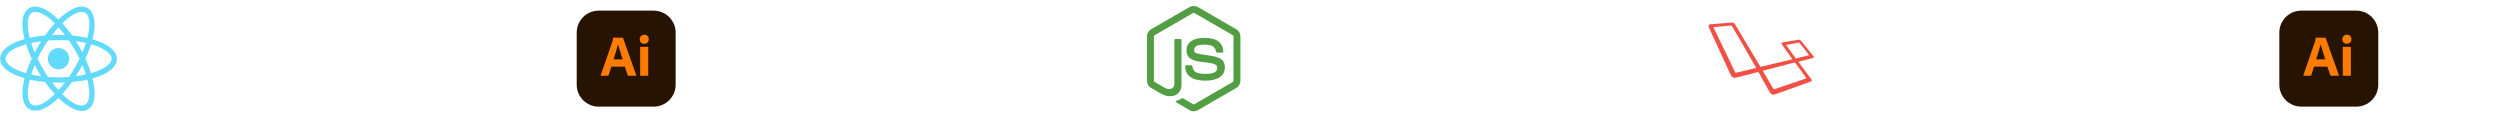 <svg width="1066" height="50" viewBox="0 0 1066 50" fill="none" xmlns="http://www.w3.org/2000/svg">
<path d="M1004.71 4.533H981.287C976.106 4.533 971.906 8.733 971.906 13.914V36.087C971.906 41.268 976.106 45.468 981.287 45.468H1004.71C1009.89 45.468 1014.09 41.268 1014.09 36.087V13.914C1014.09 8.733 1009.89 4.533 1004.71 4.533Z" fill="#271302"/>
<path d="M1004.71 6.486H981.287C977.185 6.486 973.859 9.812 973.859 13.914V36.087C973.859 40.189 977.185 43.515 981.287 43.515H1004.71C1008.82 43.515 1012.14 40.189 1012.14 36.087V13.914C1012.14 9.812 1008.82 6.486 1004.71 6.486Z" fill="#271302"/>
<path d="M986.686 28.436L985.496 32.107C985.479 32.166 985.443 32.217 985.394 32.253C985.344 32.288 985.284 32.306 985.223 32.303H982.345C982.172 32.303 982.122 32.205 982.15 32.055L987.111 17.74C987.209 17.468 987.306 17.17 987.359 16.227C987.357 16.185 987.371 16.143 987.399 16.111C987.427 16.078 987.466 16.058 987.508 16.054H991.477C991.601 16.054 991.651 16.078 991.672 16.202L997.304 32.079C997.354 32.203 997.329 32.303 997.18 32.303H993.958C993.899 32.311 993.839 32.298 993.788 32.267C993.738 32.235 993.701 32.186 993.683 32.129L992.414 28.433L986.686 28.436ZM991.5 25.335C991.004 23.697 990.01 20.695 989.54 18.935H989.514C989.118 20.595 988.224 23.329 987.58 25.335H991.5Z" fill="#FF7C01"/>
<path d="M998.793 16.727C998.793 15.61 999.611 14.816 1000.73 14.816C1001.92 14.816 1002.64 15.61 1002.64 16.727C1002.64 17.893 1001.87 18.661 1000.7 18.661C999.537 18.661 998.793 17.893 998.793 16.727ZM998.966 20.175C998.966 20.051 999.016 19.98 999.161 19.98H1002.21C1002.36 19.98 1002.41 20.028 1002.41 20.175V32.082C1002.41 32.231 1002.38 32.306 1002.18 32.306H999.214C999.041 32.306 998.966 32.231 998.966 32.082V20.175Z" fill="#FF7C01"/>
<path d="M24.956 29.588C27.47 29.588 29.509 27.55 29.509 25.036C29.509 22.522 27.47 20.484 24.956 20.484C22.442 20.484 20.404 22.522 20.404 25.036C20.404 27.55 22.442 29.588 24.956 29.588Z" fill="#61DAFB"/>
<path d="M24.956 41.776C28.529 45.251 32.053 47.307 34.892 47.307C35.822 47.307 36.703 47.111 37.438 46.671C39.983 45.202 40.913 41.531 40.032 36.294C39.885 35.364 39.689 34.434 39.444 33.455C40.423 33.161 41.304 32.868 42.186 32.574C47.129 30.665 49.87 28.022 49.87 25.134C49.87 22.197 47.129 19.554 42.186 17.694C41.304 17.351 40.423 17.058 39.444 16.813C39.689 15.834 39.885 14.904 40.032 13.974C40.864 8.639 39.934 4.919 37.389 3.45C36.654 3.01 35.773 2.814 34.843 2.814C32.053 2.814 28.48 4.87 24.907 8.345C21.383 4.87 17.859 2.814 15.02 2.814C14.09 2.814 13.209 3.01 12.475 3.45C9.929 4.919 8.999 8.59 9.88 13.827C10.027 14.757 10.223 15.687 10.468 16.666C9.489 16.96 8.608 17.253 7.727 17.547C2.783 19.456 0.042 22.099 0.042 24.987C0.042 27.924 2.783 30.567 7.727 32.427C8.608 32.77 9.489 33.063 10.468 33.308C10.223 34.287 10.027 35.217 9.88 36.147C9.048 41.384 9.978 45.104 12.475 46.524C13.209 46.964 14.09 47.16 15.02 47.16C17.859 47.258 21.383 45.202 24.956 41.776ZM22.215 35.168C23.096 35.217 24.026 35.217 24.956 35.217C25.886 35.217 26.816 35.217 27.697 35.168C26.816 36.343 25.886 37.42 24.956 38.448C24.026 37.42 23.096 36.343 22.215 35.168ZM16.146 30.127C16.635 30.959 17.076 31.742 17.614 32.525C16.097 32.329 14.677 32.084 13.307 31.791C13.747 30.469 14.237 29.099 14.824 27.728C15.216 28.511 15.656 29.343 16.146 30.127ZM13.307 18.33C14.677 18.037 16.097 17.792 17.614 17.596C17.125 18.379 16.635 19.162 16.146 19.994C15.656 20.827 15.216 21.61 14.824 22.442C14.188 21.022 13.698 19.652 13.307 18.33ZM15.999 25.036C16.635 23.714 17.32 22.393 18.104 21.071C18.838 19.799 19.67 18.526 20.502 17.253C21.97 17.155 23.439 17.107 24.956 17.107C26.523 17.107 27.991 17.155 29.41 17.253C30.291 18.526 31.075 19.799 31.809 21.071C32.592 22.393 33.277 23.714 33.913 25.036C33.277 26.358 32.592 27.679 31.809 29.001C31.075 30.273 30.242 31.546 29.41 32.819C27.942 32.916 26.474 32.965 24.956 32.965C23.39 32.965 21.921 32.916 20.502 32.819C19.621 31.546 18.838 30.273 18.104 29.001C17.32 27.679 16.635 26.358 15.999 25.036ZM35.137 22.393L33.816 19.945C33.326 19.113 32.886 18.33 32.347 17.547C33.865 17.743 35.284 17.988 36.654 18.281C36.214 19.652 35.724 21.022 35.137 22.393ZM35.137 27.679C35.724 29.05 36.214 30.42 36.654 31.742C35.284 32.035 33.865 32.28 32.347 32.476C32.837 31.693 33.326 30.91 33.816 30.078C34.256 29.343 34.697 28.511 35.137 27.679ZM36.263 44.664C35.871 44.909 35.382 45.007 34.843 45.007C32.445 45.007 29.459 43.049 26.523 40.112C27.942 38.594 29.312 36.881 30.683 34.972C32.983 34.776 35.186 34.434 37.242 33.944C37.487 34.825 37.633 35.706 37.78 36.588C38.466 40.748 37.927 43.734 36.263 44.664ZM38.808 18.869C44.29 20.435 47.57 22.833 47.57 25.036C47.57 26.945 45.318 28.854 41.353 30.371C40.57 30.665 39.689 30.959 38.808 31.203C38.172 29.197 37.389 27.141 36.41 25.036C37.389 22.931 38.221 20.875 38.808 18.869ZM34.892 5.066C35.431 5.066 35.871 5.163 36.312 5.408C37.927 6.338 38.514 9.275 37.829 13.485C37.682 14.317 37.487 15.198 37.291 16.128C35.235 15.687 33.032 15.345 30.732 15.1C29.41 13.191 27.991 11.478 26.571 9.96C29.508 7.072 32.494 5.066 34.892 5.066ZM27.697 14.904C26.816 14.855 25.886 14.855 24.956 14.855C24.026 14.855 23.096 14.855 22.215 14.904C23.096 13.729 24.026 12.652 24.956 11.624C25.886 12.652 26.816 13.778 27.697 14.904ZM13.649 5.408C14.041 5.163 14.53 5.066 15.069 5.066C17.467 5.066 20.453 7.023 23.39 9.96C21.97 11.478 20.6 13.191 19.229 15.1C16.929 15.296 14.726 15.638 12.67 16.128C12.426 15.247 12.279 14.366 12.132 13.485C11.447 9.324 11.985 6.387 13.649 5.408ZM11.104 31.203C5.622 29.637 2.343 27.239 2.343 25.036C2.343 23.127 4.594 21.218 8.559 19.701C9.342 19.407 10.223 19.113 11.104 18.869C11.74 20.875 12.524 22.931 13.502 25.036C12.524 27.141 11.691 29.245 11.104 31.203ZM12.132 36.588C12.279 35.755 12.475 34.874 12.67 33.944C14.726 34.385 16.929 34.728 19.229 34.972C20.551 36.881 21.97 38.594 23.39 40.112C20.453 43 17.467 45.007 15.069 45.007C14.53 45.007 14.09 44.909 13.649 44.664C11.985 43.734 11.447 40.748 12.132 36.588Z" fill="#61DAFB"/>
<path d="M508.991 47.461C508.393 47.461 507.787 47.3 507.261 46.997L501.761 43.744C500.941 43.28 501.342 43.12 501.61 43.031C502.706 42.647 502.929 42.567 504.097 41.898C504.222 41.827 504.382 41.854 504.507 41.934L508.732 44.439C508.884 44.528 509.097 44.528 509.24 44.439L525.704 34.937C525.856 34.847 525.954 34.669 525.954 34.491V15.486C525.954 15.299 525.856 15.13 525.695 15.032L509.24 5.539C509.089 5.449 508.884 5.449 508.732 5.539L492.286 15.041C492.125 15.13 492.027 15.308 492.027 15.495V34.491C492.027 34.669 492.125 34.847 492.286 34.928L496.796 37.531C499.248 38.752 500.745 37.317 500.745 35.864V17.109C500.745 16.841 500.959 16.636 501.227 16.636H503.313C503.571 16.636 503.794 16.841 503.794 17.109V35.873C503.794 39.135 502.011 41.007 498.918 41.007C497.964 41.007 497.215 41.007 495.13 39.973L490.815 37.486C489.746 36.871 489.086 35.721 489.086 34.482V15.486C489.086 14.256 489.746 13.098 490.815 12.483L507.261 2.98C508.304 2.392 509.686 2.392 510.72 2.98L527.184 12.491C528.254 13.106 528.913 14.256 528.913 15.495V34.491C528.913 35.721 528.254 36.871 527.184 37.495L510.72 46.997C510.194 47.3 509.597 47.461 508.991 47.461ZM522.281 28.733C522.281 25.176 519.875 24.231 514.821 23.563C509.704 22.885 509.187 22.538 509.187 21.343C509.187 20.354 509.624 19.034 513.412 19.034C516.791 19.034 518.038 19.765 518.555 22.047C518.6 22.261 518.796 22.422 519.019 22.422H521.158C521.292 22.422 521.417 22.368 521.506 22.27C521.595 22.172 521.64 22.038 521.631 21.905C521.301 17.974 518.689 16.146 513.412 16.146C508.714 16.146 505.916 18.125 505.916 21.45C505.916 25.051 508.705 26.05 513.207 26.495C518.6 27.021 519.019 27.815 519.019 28.875C519.019 30.712 517.539 31.496 514.072 31.496C509.713 31.496 508.759 30.4 508.438 28.234C508.402 28.002 508.206 27.833 507.966 27.833H505.835C505.568 27.833 505.363 28.047 505.363 28.305C505.363 31.077 506.869 34.384 514.081 34.384C519.286 34.375 522.281 32.316 522.281 28.733Z" fill="#539E43"/>
<path d="M773.286 23.986C772.992 23.649 768.879 18.505 768.156 17.635C767.433 16.765 767.075 16.919 766.633 16.982C766.184 17.045 760.983 17.922 760.38 18.021C759.776 18.126 759.397 18.365 759.769 18.884C760.099 19.347 763.517 24.197 764.275 25.263L750.681 28.52L739.859 10.448C739.431 9.809 739.339 9.585 738.357 9.634C737.374 9.676 729.872 10.301 729.338 10.35C728.805 10.392 728.215 10.631 728.749 11.894C729.282 13.157 737.802 31.517 738.041 32.05C738.28 32.583 738.897 33.454 740.343 33.103C741.824 32.745 746.961 31.404 749.768 30.667C751.249 33.355 754.274 38.801 754.835 39.581C755.579 40.626 756.099 40.451 757.243 40.1C758.141 39.826 771.251 35.11 771.84 34.871C772.43 34.626 772.795 34.457 772.395 33.861C772.1 33.425 768.64 28.793 766.83 26.365C768.072 26.035 772.486 24.863 772.956 24.73C773.511 24.59 773.588 24.323 773.286 23.986ZM748.568 29.039C748.407 29.074 740.792 30.899 740.385 30.99C739.978 31.082 739.978 31.04 739.929 30.899C739.88 30.759 730.875 12.182 730.749 11.95C730.623 11.718 730.63 11.536 730.749 11.536C730.869 11.536 737.943 10.904 738.188 10.89C738.441 10.876 738.413 10.932 738.504 11.087C738.504 11.087 748.484 28.309 748.653 28.611C748.835 28.913 748.73 29.004 748.568 29.039ZM770.044 33.068C770.163 33.257 770.29 33.383 769.904 33.517C769.524 33.657 757.011 37.875 756.773 37.98C756.527 38.086 756.337 38.121 756.029 37.665C755.72 37.208 751.649 30.169 751.649 30.169L764.9 26.723C765.23 26.618 765.335 26.548 765.545 26.878C765.749 27.215 769.925 32.878 770.044 33.068ZM770.893 23.656C770.598 23.72 765.728 24.927 765.728 24.927L761.748 19.466C761.636 19.305 761.545 19.151 761.826 19.115C762.106 19.08 766.626 18.259 766.83 18.217C767.033 18.168 767.208 18.112 767.461 18.456C767.714 18.8 771.153 23.158 771.286 23.326C771.412 23.488 771.188 23.586 770.893 23.656Z" fill="#F35045"/>
<path d="M278.713 4.533H255.287C250.106 4.533 245.906 8.733 245.906 13.914V36.087C245.906 41.268 250.106 45.468 255.287 45.468H278.713C283.894 45.468 288.094 41.268 288.094 36.087V13.914C288.094 8.733 283.894 4.533 278.713 4.533Z" fill="#271302"/>
<path d="M278.713 6.486H255.287C251.185 6.486 247.859 9.812 247.859 13.914V36.087C247.859 40.189 251.185 43.515 255.287 43.515H278.713C282.815 43.515 286.141 40.189 286.141 36.087V13.914C286.141 9.812 282.815 6.486 278.713 6.486Z" fill="#271302"/>
<path d="M260.686 28.436L259.496 32.107C259.479 32.166 259.443 32.217 259.394 32.253C259.344 32.288 259.284 32.306 259.223 32.303H256.345C256.172 32.303 256.122 32.205 256.15 32.055L261.111 17.74C261.209 17.468 261.306 17.17 261.359 16.227C261.357 16.185 261.371 16.143 261.399 16.111C261.427 16.078 261.466 16.058 261.508 16.054H265.477C265.601 16.054 265.651 16.078 265.672 16.202L271.304 32.079C271.354 32.203 271.329 32.303 271.18 32.303H267.958C267.899 32.311 267.839 32.298 267.788 32.267C267.738 32.235 267.701 32.186 267.683 32.129L266.414 28.433L260.686 28.436ZM265.5 25.335C265.004 23.697 264.01 20.695 263.54 18.935H263.514C263.118 20.595 262.224 23.329 261.58 25.335H265.5Z" fill="#FF7C01"/>
<path d="M272.793 16.727C272.793 15.61 273.611 14.816 274.728 14.816C275.918 14.816 276.638 15.61 276.638 16.727C276.638 17.893 275.869 18.661 274.703 18.661C273.537 18.661 272.793 17.893 272.793 16.727ZM272.966 20.175C272.966 20.051 273.016 19.98 273.161 19.98H276.212C276.361 19.98 276.407 20.028 276.407 20.175V32.082C276.407 32.231 276.383 32.306 276.185 32.306H273.214C273.041 32.306 272.966 32.231 272.966 32.082V20.175Z" fill="#FF7C01"/>
</svg>
